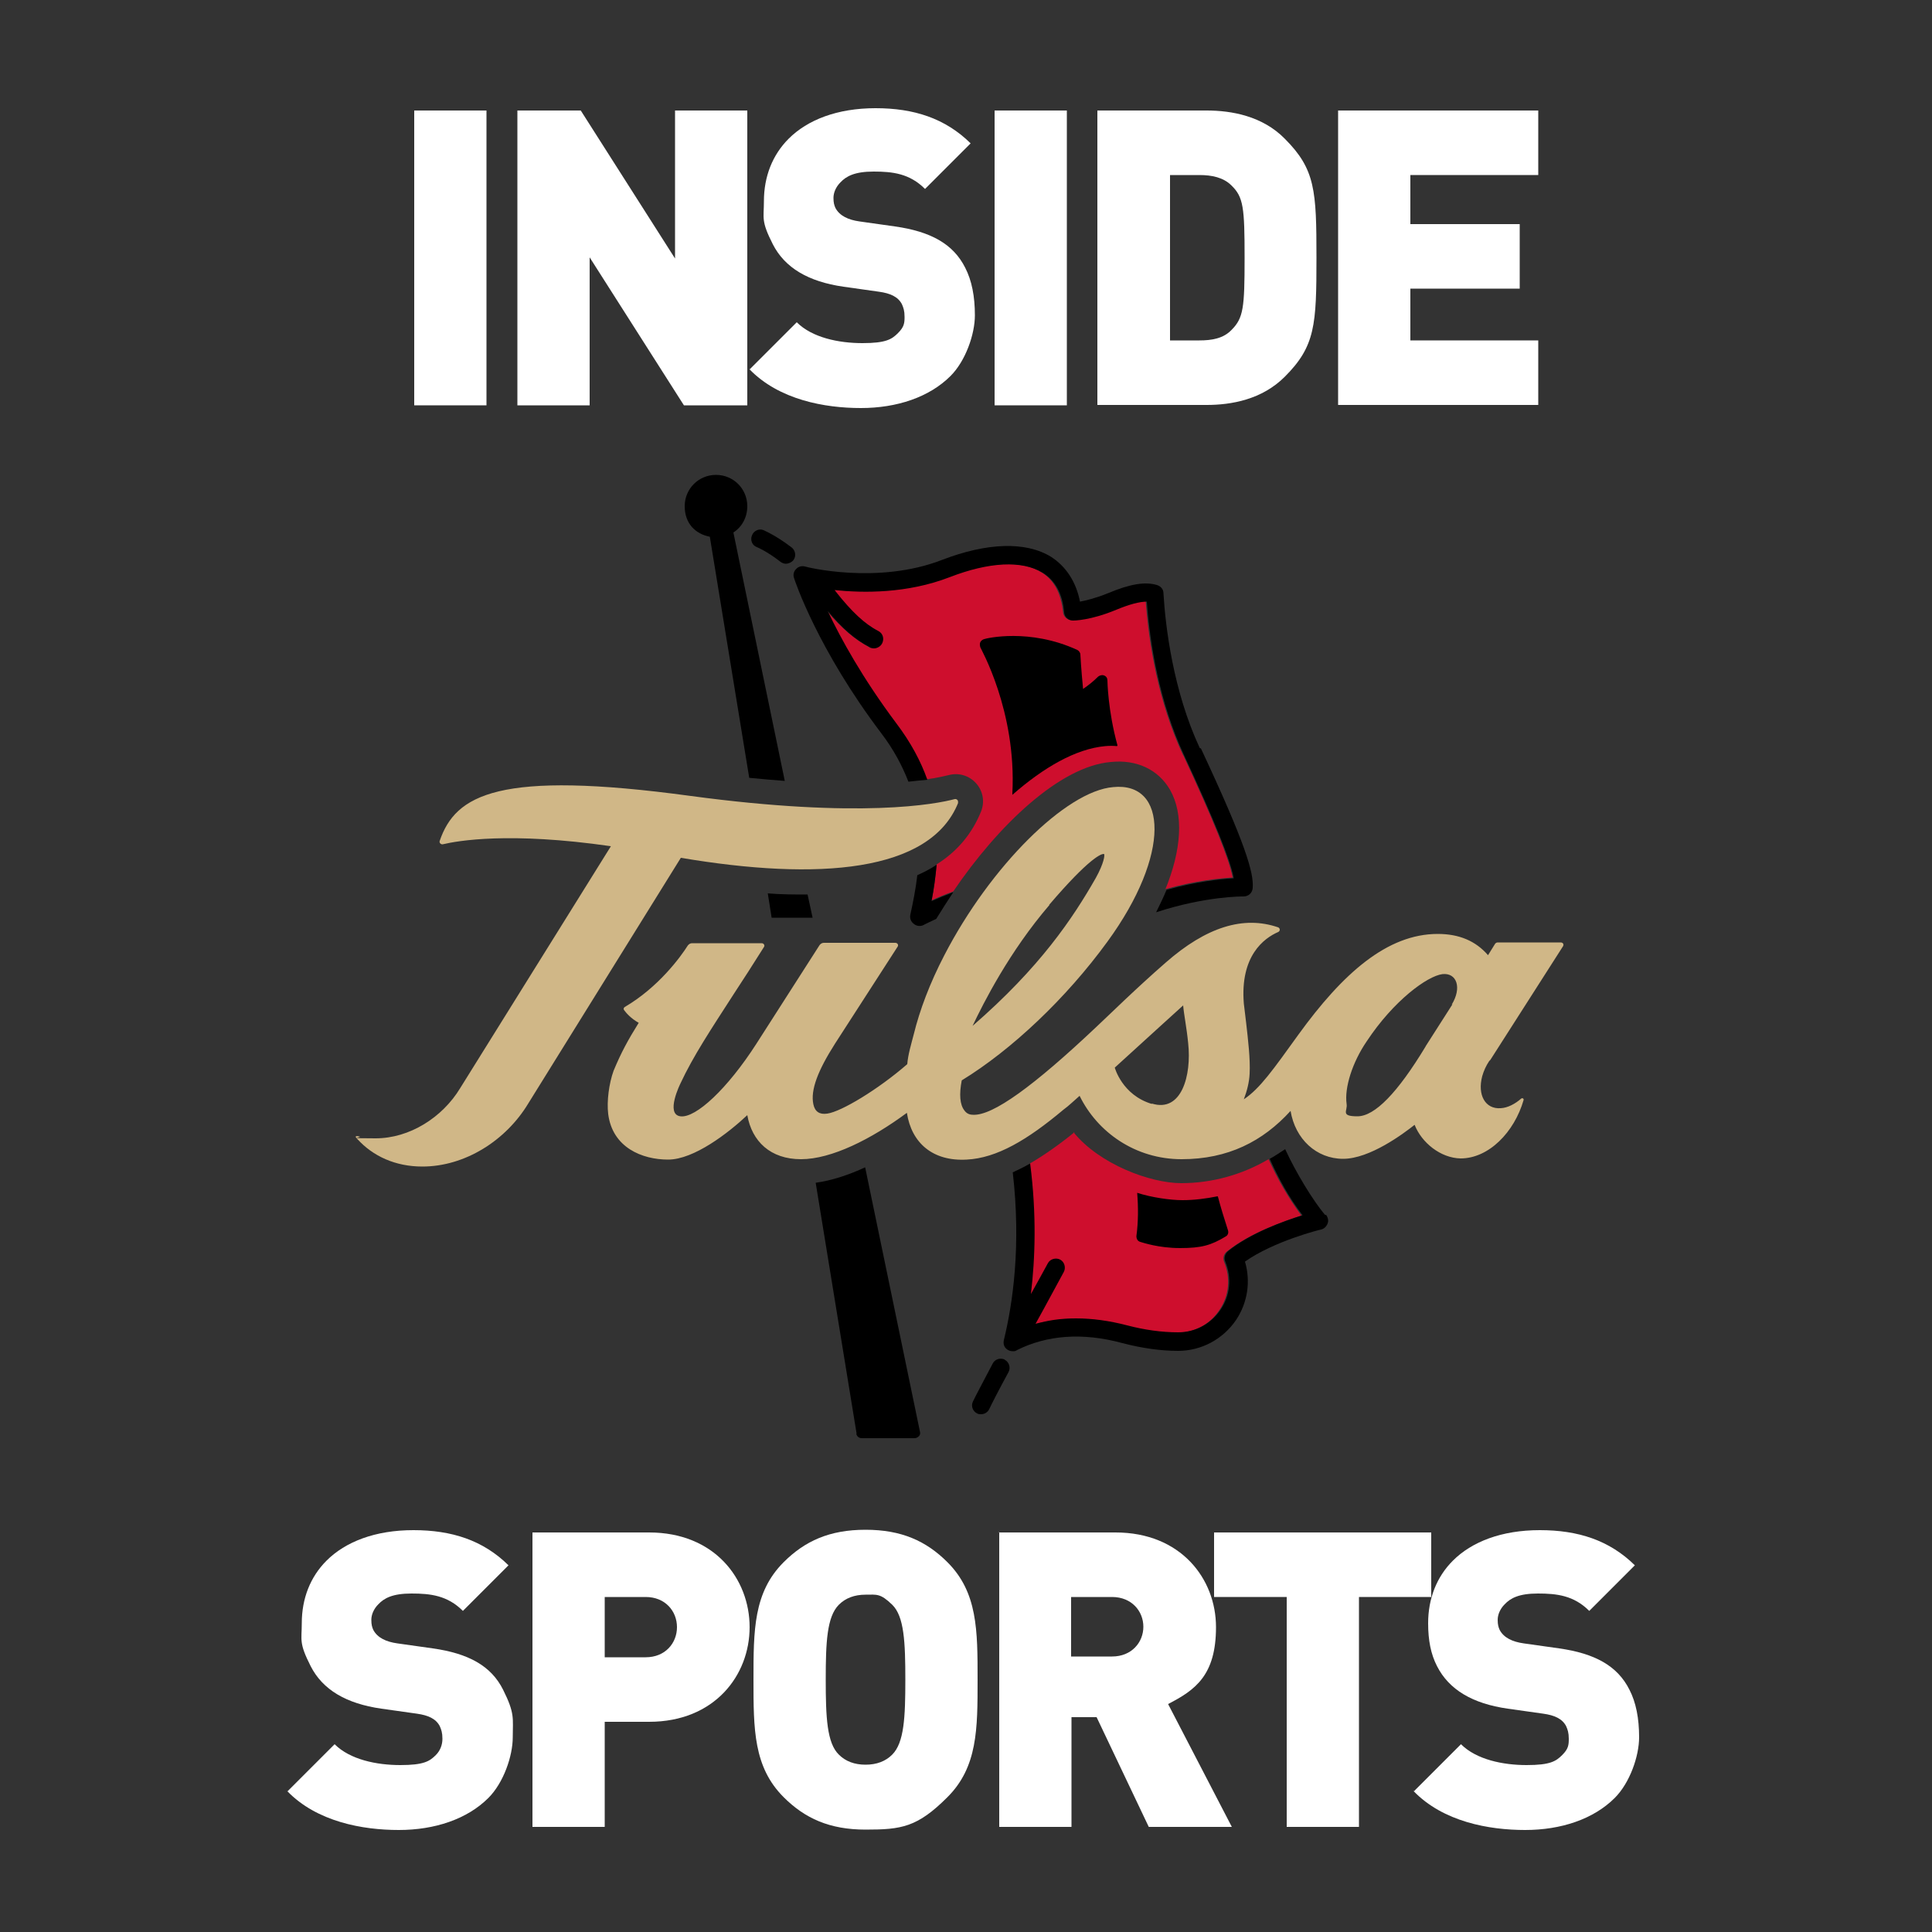 <?xml version="1.0" encoding="UTF-8"?>
<svg id="Layer_1" xmlns="http://www.w3.org/2000/svg" version="1.1" viewBox="0 0 500 500">
  <rect x="0" y="0" width="500" height="500" fill="#333333" stroke="none"/>
  <!-- Generator: Adobe Illustrator 29.0.0, SVG Export Plug-In . SVG Version: 2.1.0 Build 186)  -->
  <defs>
    <style>
      .st0 {
        fill: none;
      }

      .st1 {
        fill: #d0b787;
      }

      .st2 {
        fill: #ce0e2d;
      }

      .st3 {
        fill: #fff;
      }
    </style>
  </defs>
  <g>
    <path class="st3" d="M107.2,28.6h18.7v76.3h-18.7V28.6Z"/>
    <path class="st3" d="M133.9,28.6h16.4l24.4,38.3V28.6h18.7v76.3h-16.4l-24.4-38.3v38.3h-18.7V28.6Z"/>
    <path class="st3" d="M194.2,95.4l12-12c4,4,10.9,5.4,17,5.4s7.6-1,9.2-2.6,1.7-2.6,1.7-4.2-.3-2.4-.7-3.3c-1-1.9-3-2.8-5.9-3.2l-9.2-1.3c-9.1-1.3-15.2-4.9-18.3-11s-2.3-6.7-2.3-11.1c0-6.4,2.2-12,6.4-16.2,4.9-4.9,12.6-7.9,22.5-7.9s18,2.6,24.6,9.1l-11.8,11.8c-4-4-8.4-4.5-13.3-4.5s-7.1,1.2-8.6,2.8c-1.2,1.2-1.8,2.7-1.8,4s.2,1.9.5,2.6c1.1,2.1,3.4,3.1,6.2,3.5l9.2,1.3c9.2,1.3,15.1,4.5,18.2,10.7,1.7,3.3,2.5,7.4,2.5,12.3s-2.4,11.8-6.3,15.7c-5.5,5.5-13.9,8.3-23.2,8.3s-21.2-2.1-28.9-10.1h.3Z"/>
    <path class="st3" d="M257.4,28.6h18.7v76.3h-18.7V28.6Z"/>
    <path class="st3" d="M284,28.6h28.3c6.4,0,14.4,1.4,20.2,7.3,7.9,7.9,8.2,13.4,8.2,30.8s-.3,22.9-8.2,30.8c-5.9,5.9-13.8,7.3-20.2,7.3h-28.3V28.6ZM310.4,88.1c3.2,0,6.2-.5,8.3-2.7,3.1-3.1,3.4-5.7,3.4-18.7s-.3-15.7-3.4-18.7c-2.1-2.1-5.1-2.7-8.3-2.7h-7.6v42.8s7.6,0,7.6,0Z"/>
    <path class="st3" d="M346.3,28.6h51.8v16.7h-33.1v12.7h28.3v16.7h-28.3v13.4h33.1v16.7h-51.8V28.6Z"/>
  </g>
  <g>
    <path class="st3" d="M74.6,463.4l12-12c4,4,10.9,5.4,17,5.4s7.6-1,9.2-2.6c1.1-1.1,1.7-2.6,1.7-4.2s-.3-2.4-.7-3.3c-1-1.9-3-2.8-5.9-3.2l-9.2-1.3c-9.1-1.3-15.2-4.9-18.3-11s-2.3-6.7-2.3-11.1c0-6.4,2.2-12,6.4-16.2,4.9-4.9,12.6-7.9,22.5-7.9s18,2.6,24.6,9.1l-11.8,11.8c-4-4-8.4-4.5-13.3-4.5s-7.1,1.2-8.6,2.8c-1.2,1.2-1.8,2.7-1.8,4s.2,1.9.5,2.6c1.1,2.1,3.4,3.1,6.2,3.5l9.2,1.3c9.2,1.3,15.1,4.5,18.2,10.7s2.5,7.4,2.5,12.3-2.4,11.8-6.3,15.7c-5.5,5.5-13.9,8.3-23.2,8.3s-21.2-2.1-28.9-10.1h.3Z"/>
    <path class="st3" d="M137.8,396.6h30.2c16.9,0,26,12,26,24.5s-9.1,24.5-26,24.5h-11.5v27.2h-18.7v-76.3h0ZM167.1,428.9c5.1,0,8.1-3.7,8.1-7.8s-3-7.8-8.1-7.8h-10.6v15.6h10.6Z"/>
    <path class="st3" d="M202.8,465.1c-7.8-7.8-7.8-17.6-7.8-30.4s0-22.6,7.8-30.4c5.5-5.5,11.9-8.4,21.2-8.4s15.7,2.9,21.2,8.4c7.8,7.8,7.8,17.6,7.8,30.4s0,22.6-7.8,30.4-11.9,8.4-21.2,8.4-15.7-2.9-21.2-8.4ZM217.1,454.1c1.7,1.7,4,2.6,6.9,2.6s5.2-.9,6.9-2.6c3.1-3.1,3.4-9.7,3.4-19.4s-.3-16.4-3.4-19.4-4-2.6-6.9-2.6-5.2.9-6.9,2.6c-3.1,3.1-3.4,9.7-3.4,19.4s.3,16.4,3.4,19.4Z"/>
    <path class="st3" d="M258.5,396.6h30.2c16.9,0,26,12,26,24.5s-5.4,16.3-12.4,19.9l16.5,31.8h-21.5l-13.5-28.4h-6.5v28.4h-18.7v-76.3h-.1ZM287.8,428.7c5.1,0,8.1-3.7,8.1-7.7s-3-7.7-8.1-7.7h-10.6v15.4h10.6Z"/>
    <path class="st3" d="M332.9,413.3h-18.7v-16.7h56.2v16.7h-18.7v59.5h-18.7v-59.5h0Z"/>
    <path class="st3" d="M366.1,463.4l12-12c4,4,10.9,5.4,17,5.4s7.6-1,9.2-2.6,1.7-2.6,1.7-4.2-.3-2.4-.7-3.3c-1-1.9-3-2.8-5.9-3.2l-9.2-1.3c-9.1-1.3-15.2-4.9-18.3-11-1.6-3.1-2.3-6.7-2.3-11.1,0-6.4,2.2-12,6.4-16.2,4.9-4.9,12.6-7.9,22.5-7.9s18,2.6,24.6,9.1l-11.8,11.8c-4-4-8.4-4.5-13.3-4.5s-7.1,1.2-8.6,2.8c-1.2,1.2-1.8,2.7-1.8,4s.2,1.9.5,2.6c1.1,2.1,3.4,3.1,6.2,3.5l9.2,1.3c9.2,1.3,15.1,4.5,18.2,10.7,1.7,3.3,2.5,7.4,2.5,12.3s-2.4,11.8-6.3,15.7c-5.5,5.5-13.9,8.3-23.2,8.3s-21.2-2.1-28.9-10.1h.3Z"/>
  </g>
  <g>
    <path class="st2" d="M306.2,195.5c-6.5-13.9-8.9-29.1-9.7-39.9-1.9,0-4.5.7-7.9,2.1-6.7,2.8-11,2.8-11.2,2.8-1.2,0-2.2-.9-2.3-2.1-.5-4.8-2.3-8.3-5.6-10.3-5.2-3.2-13.8-2.8-24.1,1.2-10.9,4.2-22.2,4.1-29.7,3.3,0,.1.2.2.3.4,4.1,5.2,7.5,8.4,11,10.2,1.2.6,1.6,2,1,3.2-.4.8-1.2,1.3-2.1,1.3s-.7,0-1.1-.3c-3.6-1.9-7-4.8-10.9-9.4,3.4,7.1,9.1,17.5,17.7,29,3.8,5,6.4,9.9,8.1,14.7,3-.4,4.9-.9,5.8-1.1,2.6-.7,5.3.1,7.1,2.1,1.8,2,2.3,4.8,1.3,7.3h0c-2.3,5.7-6.1,10.3-11.5,13.7-.3,3.2-.7,6.3-1.3,9.3,1.5-.7,3.4-1.5,5.6-2.3,11.6-17.1,27.6-32.4,40.8-33.5,6.7-.7,12.3,2,15.3,7.2,3.6,6.3,3,15.6-1.3,26,0-.1,0-.2.1-.3,7.8-2.2,14.1-2.8,17.4-3-.9-4.8-5-14.9-12.8-31.7Z"/>
    <path class="st2" d="M278.1,293c-4.2,3.4-8.1,6.1-11.7,8.2,0,0,0,0,0,0,2.3,17.7.9,32.2-1.2,42.3,4.1-1.4,8.4-2.2,13-2.2s8.6.6,13.2,1.8c4.6,1.2,9,1.8,13.2,1.8h0c4.5,0,8.5-2.1,11-5.9,2.5-3.7,2.9-8.3,1.2-12.4-.4-1-.1-2.1.7-2.7,5.8-4.7,14.5-7.8,19.3-9.3-3.4-4.6-6.2-9.5-8.5-14.6-6.8,4-14.6,6.2-22.6,6.2s-21.2-4.9-27.9-13.2Z"/>
    <path class="st0" d="M320.9,287c.1,0,.1-.1,0-.2,0,0,0,.1,0,.2Z"/>
    <path d="M289.2,192.9c-2.5-9.1-2.6-16.7-2.6-16.8,0-.6-.3-1.1-.9-1.3-.5-.2-1.1,0-1.5.3-1.3,1.3-2.6,2.3-3.9,3.2-.5-5.1-.7-8.8-.7-8.9,0-.5-.4-1-.8-1.2-12.4-5.7-23.6-3-24.1-2.8-.4.1-.8.4-1,.8-.2.4-.1.9,0,1.3,0,.2,9.4,16.4,8.3,37.8,0,.1,0,.2,0,.4,8.1-7.1,16.4-11.9,24-12.6,1.1-.1,2.1-.1,3.1,0Z"/>
    <path d="M342.9,314.4c-3.1-3.7-7.5-10.9-10.3-17-1.5,1-3.2,2.1-4,2.5,2.3,5.1,5,10.1,8.5,14.6-4.8,1.5-13.5,4.6-19.3,9.3-.8.7-1.1,1.8-.7,2.7,1.7,4.2,1.3,8.7-1.2,12.4-2.5,3.7-6.5,5.9-11,5.9h0c-4.2,0-8.6-.6-13.2-1.8-4.6-1.2-9-1.8-13.2-1.8s-7.1.5-10.5,1.4c3-5.4,5.7-10.5,7.3-13.4.6-1.1.2-2.6-.9-3.2-1.1-.6-2.6-.2-3.2.9-1,1.9-2.6,4.7-4.4,8,1.1-9.2,1.5-20.6-.2-33.8-1.5.9-3,1.6-4.5,2.3,2.2,19,0,34-2.3,43.4-.2.9,0,1.8.8,2.4.4.3.9.5,1.5.5.4,0,.7,0,1.1-.3,7.8-3.9,17-4.6,27.3-1.8,5,1.3,9.8,2,14.4,2h0c6,0,11.6-3,15-8,3-4.5,3.8-10,2.3-15.1,7.5-5.3,19.5-8.3,19.7-8.3.8-.2,1.4-.8,1.7-1.6.3-.8,0-1.6-.4-2.2Z"/>
    <path d="M260.1,351.9c-1.1-.6-2.6-.2-3.2,1-2.6,5-4.4,8.3-5.1,9.8-.6,1.2,0,2.6,1.1,3.1.3.2.7.2,1,.2.9,0,1.7-.5,2.1-1.3.7-1.5,2.4-4.8,5-9.6.6-1.1.2-2.6-1-3.2Z"/>
    <path d="M315.1,309.6c-3,.6-6,1-9.1,1s-8-.7-11.7-1.9c.3,3.7.3,7.5-.2,11.2,0,.7.3,1.3,1,1.5s4.8,1.6,10.3,1.6,8-.7,11.8-3c.6-.3.8-1,.6-1.6-1-3.1-1.9-6-2.6-8.7Z"/>
    <path d="M198.7,231.2l1,6.3h10.6s-1.3-6-1.3-6c-3.3,0-6.8,0-10.4-.3Z"/>
    <path d="M203.1,202.1l-13.3-64.3c2.2-1.4,3.6-3.9,3.6-6.8,0-4.5-3.6-8.1-8.1-8.1s-8.1,3.6-8.1,8.1,2.8,7.2,6.5,7.9l10.2,62.4c3.2.3,6.3.6,9.2.8Z"/>
    <path d="M221.6,371c.1.7.7,1.2,1.4,1.2h13.7c.4,0,.8-.2,1.1-.5.3-.3.4-.7.3-1.1l-14.2-68.5c-4.1,1.9-8.5,3.4-12.8,4l10.6,65Z"/>
    <path d="M204.9,141.7c-4.3-3.3-7.2-4.4-7.3-4.5-1.2-.5-2.6.2-3,1.4-.5,1.2.1,2.6,1.3,3,0,0,2.5,1,6.1,3.8.4.3.9.5,1.4.5s1.4-.3,1.9-.9c.8-1,.6-2.5-.4-3.3Z"/>
    <path d="M310.5,193.6c-6.9-14.8-8.9-31.5-9.4-40.1,0-1-.7-1.8-1.7-2.1-3-.9-6.9-.3-12.6,2.1-3.2,1.3-5.7,1.9-7.3,2.2-1-5.1-3.6-9.1-7.5-11.6-6.5-4-16.5-3.7-28.2.8-16.7,6.5-35.4,1.8-35.5,1.7-.8-.2-1.7,0-2.3.7-.6.6-.8,1.5-.5,2.3.2.7,6.1,18.4,22.6,40.2,3.2,4.2,5.4,8.4,7,12.5,1.9-.2,3.5-.4,4.9-.5-1.7-4.8-4.3-9.7-8.1-14.7-8.6-11.5-14.3-21.8-17.7-29,3.8,4.6,7.2,7.5,10.9,9.4.3.2.7.3,1.1.3.8,0,1.7-.5,2.1-1.3.6-1.2.2-2.6-1-3.2-3.5-1.8-6.9-5-11-10.2,0-.1-.2-.2-.3-.4,7.5.8,18.8.9,29.7-3.3,10.3-4,18.8-4.4,24.1-1.2,3.3,2,5.2,5.5,5.6,10.3.1,1.2,1.1,2.1,2.3,2.1.2,0,4.5,0,11.2-2.8,3.4-1.4,6-2.1,7.9-2.1.8,10.9,3.2,26,9.7,39.9,7.8,16.8,11.9,26.9,12.8,31.7-3.3.2-9.6.8-17.4,3-.8,1.9-1.7,3.8-2.7,5.8,12.8-4.2,22.4-4.1,22.6-4.1,1.3,0,2.3-.9,2.4-2.2.3-3.9-1.8-11.3-13.4-36.1Z"/>
    <path d="M241.1,233.1c.6-3,1-6.1,1.3-9.3-1.5,1-3.2,1.9-5,2.7-.4,3.5-1.1,7-1.8,10.2-.2.9.1,1.8.9,2.4.7.6,1.7.7,2.5.3.9-.5,2.1-1,3.3-1.6,1.4-2.3,2.9-4.6,4.4-6.9-2.1.8-4,1.6-5.6,2.3Z"/>
    <g>
      <path class="st1" d="M247.9,207.7c.2-.5-.3-1-.8-.9-4.9,1.3-24.4,5.1-68.3-.8-49.9-6.8-60.9-.3-65,11.6-.2.5.3,1,.8.9,3.8-.9,17.2-3.3,43.5.5l-39,62.6c-4.6,7.6-13.1,13-21.9,13s-2.9-.2-4.3-.5-.7.4-.4.7c4,4.4,9.8,7.1,16.8,7.1,11,0,21.6-6.7,27.4-16.3l39.5-63.6c35.5,6,64.6,3.8,71.8-14.3Z"/>
      <path class="st1" d="M385.7,274.3l18.8-29.4c.3-.5,0-1-.6-1h-16.3c-.3,0-.6.2-.7.4l-1.8,2.9c-3.2-3.7-7.5-5.5-13-5.5-13.1,0-24.6,10.2-36.1,26.1-6.5,9-9.9,13.9-14.1,16.7.8-2.1,1.4-4.4,1.5-6.6.2-3.8-.4-8.8-.9-13.2-.2-1.6-.4-3.3-.6-5-1-12.3,5.2-16.9,8.9-18.5.2-.1.4-.3.4-.6,0-.3-.2-.5-.4-.6-9-3.1-18.6-.1-29.1,9.1-7.7,6.7-15,13.9-17.9,16.6-16.3,15.4-26.9,23.1-32,22.8-1,0-1.7-.4-2.2-1.1-1.2-1.5-1.4-4.2-.7-7.8,12.9-7.9,27-21.2,37.7-35.9,16.5-22.6,15.5-41.4,1.5-40-12.2,1-31.8,20.5-43.7,43.5-3.8,7.3-6.4,14.3-7.9,20.4-.7,2.7-1.5,5.3-1.7,7.8-7.6,6.6-17.1,12.3-20.7,12.8-2,.3-3.2-.5-3.6-2.4-.8-3.7,1.2-8.8,5.6-15.7l16.2-25.1c.3-.4,0-1-.6-1h-18.5c-.4,0-.8.2-1.1.6l-16.4,25.6c-7.4,11.5-15.6,19.2-19.6,18.7-4-.5,0-8.5,0-8.5,3.3-7.1,7.9-14,13.7-23,2.3-3.5,5.2-8,7.9-12.3.3-.4,0-1-.6-1h-18c-.4,0-.8.2-1.1.6-1.9,3-7.6,10.8-16.3,15.9-.3.2-.4.5-.2.8.6.8,1.8,2.2,3.8,3.3-2.8,4.5-4.5,7.6-6.5,12.4-1.2,3.3-1.8,7.9-1.4,11.2,1.1,8.7,8.8,11.8,15.5,11.8s15.6-6.9,20.5-11.5c1.2,6.8,6,11.4,13.9,11.4s18.2-5.2,27.4-12c1.2,7.8,6.7,12.6,15.5,12.1,7.8-.4,15.7-5.1,25-12.9,1.5-1.1,2.7-2.3,4.2-3.6h0c4.6,9.4,14.4,16.4,26.4,16.4s21-4.6,28.2-12.5c1.2,7.3,6.7,12.4,13.6,12.4s15.6-6.5,18.5-8.8c1.8,4.6,6.7,8.6,11.9,8.7,7.3,0,13.9-6.8,16.3-15.1.1-.4-.3-.6-.6-.4-1.6,1.4-3.5,2.4-5.3,2.5-4,.3-6.1-3.4-4.8-8.3.4-1.4,1-2.7,1.8-3.9ZM271.5,234.2c10.5-12.3,13.5-13.2,14.1-13.2s.1,0,.1,0c.3.2,0,2.4-2.1,6.2-6,10.5-14.4,23.1-31.9,38.3,2.8-5.9,9.5-19.2,19.9-31.3ZM298.1,285.7c-7.7-2.3-9.6-9.4-9.6-9.4,8.2-7.5,16.5-15,17.7-16.1.2,2.4.9,5.7,1.3,9.8.9,8.3-1.7,18-9.4,15.6ZM320.8,287c0,0,0-.1,0-.2,0,0,0,.2,0,.2ZM375.9,259.9l-6.9,10.8s0,0-.1.2c-7.2,11.9-13.1,18-17.6,18s-2.5-1.4-2.8-3.2c-.6-4.2,1.5-10.8,5.2-16.2,7-10.6,15.7-16.9,19.6-17.4,0,0,0,0,0,0,3.7-.4,5.1,3.5,2.4,7.9Z"/>
    </g>
  </g>
</svg>